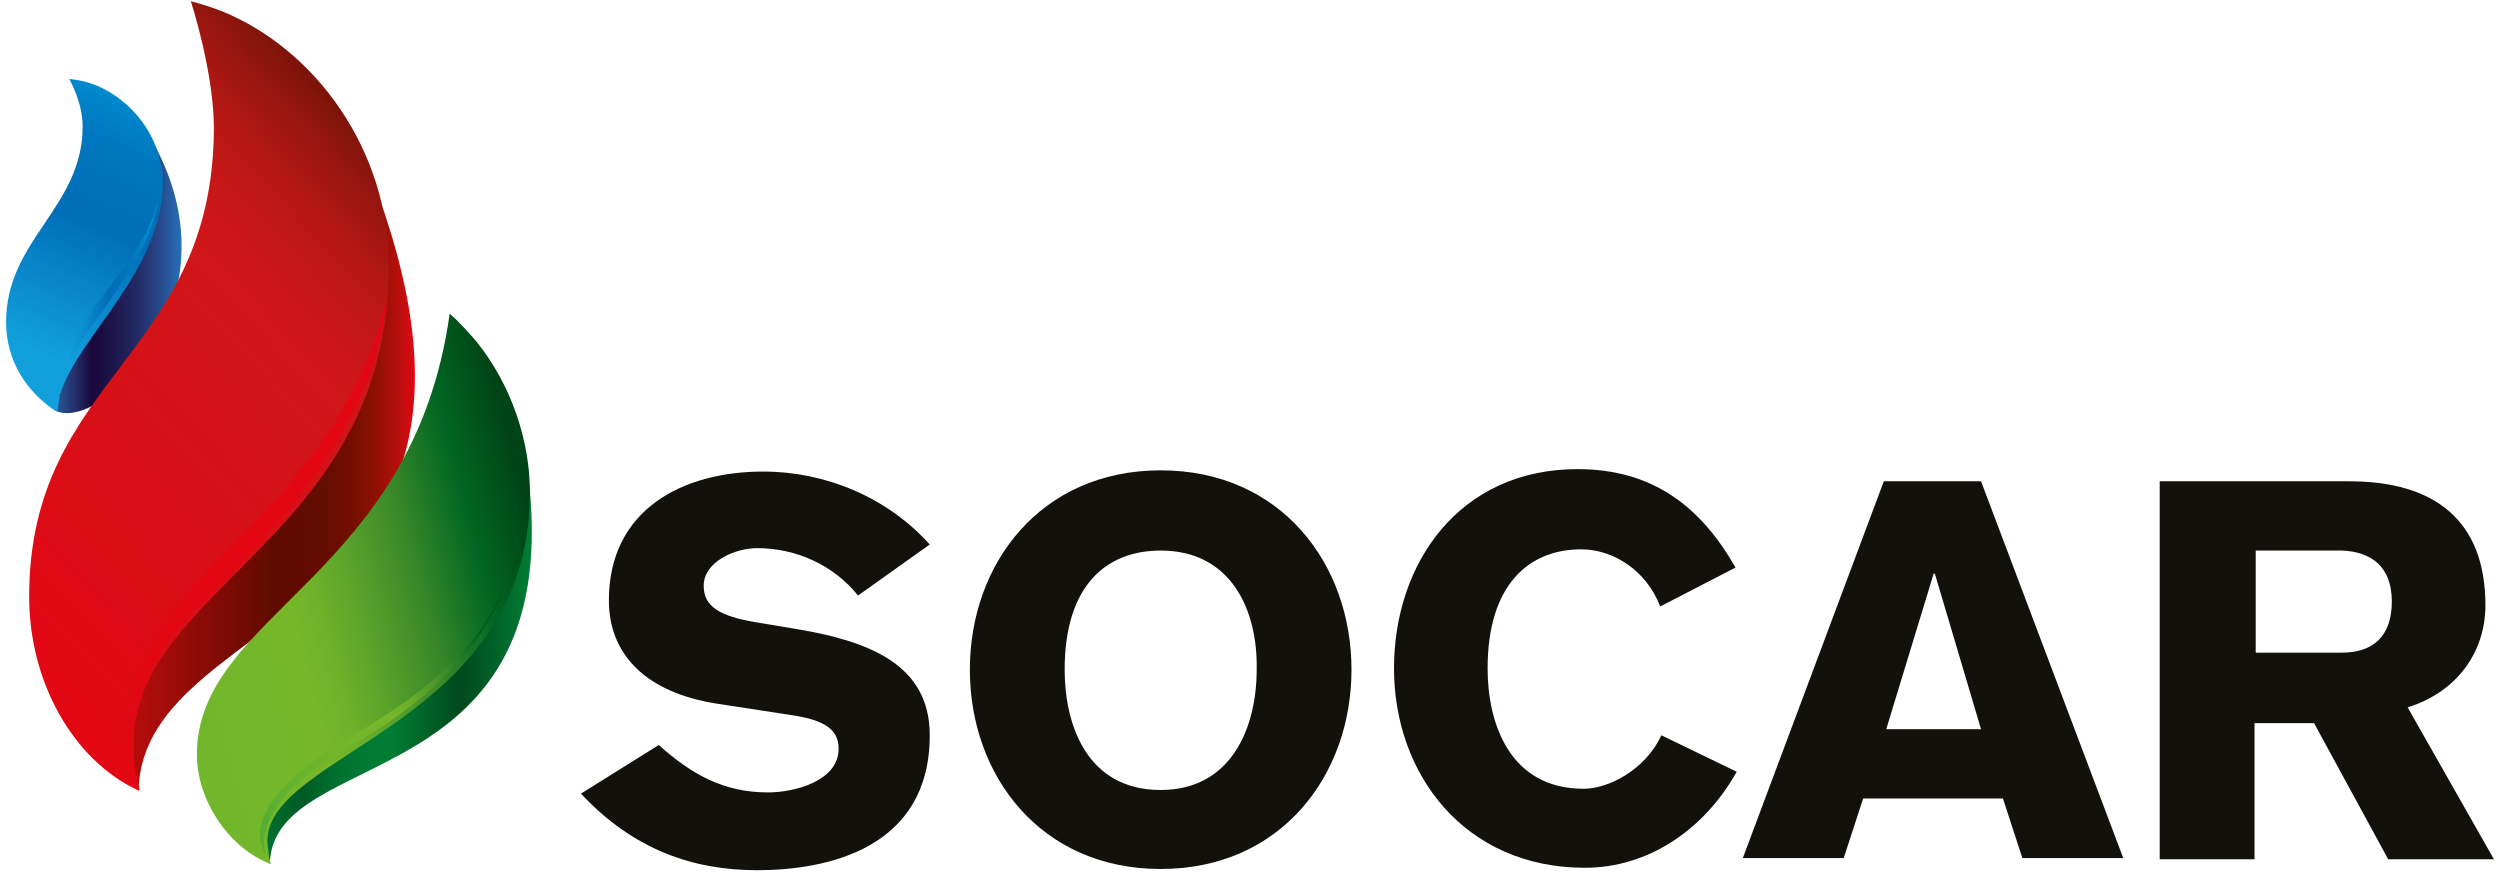 <?xml version="1.0" encoding="utf-8"?>
<!-- Generator: Adobe Illustrator 25.1.0, SVG Export Plug-In . SVG Version: 6.00 Build 0)  -->
<svg version="1.1" id="Слой_1" xmlns="http://www.w3.org/2000/svg" xmlns:xlink="http://www.w3.org/1999/xlink" x="0px" y="0px"
	 viewBox="0 0 205.7 72.1" style="enable-background:new 0 0 205.7 72.1;" xml:space="preserve">
<style type="text/css">
	.st0{fill:url(#SVGID_1_);}
	.st1{fill:url(#SVGID_2_);}
	.st2{fill:url(#SVGID_3_);}
	.st3{fill:url(#SVGID_4_);}
	.st4{fill:url(#SVGID_5_);}
	.st5{fill:url(#SVGID_6_);}
	.st6{fill:#E30613;}
	.st7{fill:url(#SVGID_7_);}
	.st8{fill:url(#SVGID_8_);}
	.st9{fill:#13110C;}
</style>
<g>
	<g>
		<linearGradient id="SVGID_1_" gradientUnits="userSpaceOnUse" x1="8.624" y1="37.75" x2="34.174" y2="37.75">
			<stop  offset="0" style="stop-color:#C70C0F"/>
			<stop  offset="0.54" style="stop-color:#600B00"/>
			<stop  offset="0.662" style="stop-color:#620B00"/>
			<stop  offset="0.732" style="stop-color:#680D00"/>
			<stop  offset="0.788" style="stop-color:#730E00"/>
			<stop  offset="0.838" style="stop-color:#811000"/>
			<stop  offset="0.882" style="stop-color:#941004"/>
			<stop  offset="0.924" style="stop-color:#AA0F09"/>
			<stop  offset="0.962" style="stop-color:#C40D0E"/>
			<stop  offset="0.998" style="stop-color:#E10613"/>
			<stop  offset="1" style="stop-color:#E30613"/>
		</linearGradient>
		<path class="st0" d="M11.4,65.1c0.3-15.9,35.8-13.1,17.5-54.6C14.4,18.5,3.2,55.8,11.4,65.1z"/>
		<linearGradient id="SVGID_2_" gradientUnits="userSpaceOnUse" x1="3.09" y1="22.61" x2="14.973" y2="22.61">
			<stop  offset="0" style="stop-color:#2471B8"/>
			<stop  offset="4.255642e-02" style="stop-color:#256CB2"/>
			<stop  offset="0.105" style="stop-color:#275DA1"/>
			<stop  offset="0.181" style="stop-color:#274888"/>
			<stop  offset="0.266" style="stop-color:#232D67"/>
			<stop  offset="0.358" style="stop-color:#1B0E43"/>
			<stop  offset="0.374" style="stop-color:#19083C"/>
			<stop  offset="0.445" style="stop-color:#1B0D41"/>
			<stop  offset="0.553" style="stop-color:#1E184E"/>
			<stop  offset="0.684" style="stop-color:#232A64"/>
			<stop  offset="0.834" style="stop-color:#274686"/>
			<stop  offset="0.998" style="stop-color:#2471B8"/>
			<stop  offset="1" style="stop-color:#2471B8"/>
		</linearGradient>
		<path class="st1" d="M4.6,33.8c3.6,1.8,15.6-9.2,7.7-22.6C2.5,18.1,1.6,27.4,4.6,33.8z"/>
		<linearGradient id="SVGID_3_" gradientUnits="userSpaceOnUse" x1="19.951" y1="54.873" x2="43.744" y2="54.873">
			<stop  offset="0" style="stop-color:#007D35"/>
			<stop  offset="0.209" style="stop-color:#005A25"/>
			<stop  offset="0.231" style="stop-color:#005F27"/>
			<stop  offset="0.303" style="stop-color:#006D2D"/>
			<stop  offset="0.376" style="stop-color:#007632"/>
			<stop  offset="0.447" style="stop-color:#007B34"/>
			<stop  offset="0.515" style="stop-color:#007D35"/>
			<stop  offset="0.755" style="stop-color:#00491C"/>
			<stop  offset="1" style="stop-color:#007D35"/>
		</linearGradient>
		<path class="st2" d="M22.2,71.1c0.2-10,24.8-5.2,21.2-32.5C33.9,50.8,13.2,53.5,22.2,71.1z"/>
		<linearGradient id="SVGID_4_" gradientUnits="userSpaceOnUse" x1="-4.86" y1="49.611" x2="32.974" y2="14.537">
			<stop  offset="0" style="stop-color:#E30613"/>
			<stop  offset="0.687" style="stop-color:#CF1619"/>
			<stop  offset="0.74" style="stop-color:#CC1619"/>
			<stop  offset="0.798" style="stop-color:#C31717"/>
			<stop  offset="0.86" style="stop-color:#B41715"/>
			<stop  offset="0.922" style="stop-color:#9F1611"/>
			<stop  offset="0.986" style="stop-color:#84150B"/>
			<stop  offset="1" style="stop-color:#7E1409"/>
		</linearGradient>
		<path class="st3" d="M32,21.9c0-9.6-6.1-17.9-13.8-21c-0.8-0.3-1.7-0.6-2.5-0.8c0,0,1.9,5.8,1.9,10.5C17.5,29.4,2.4,31,2.4,49.1
			c0,7,3.6,13.4,8.9,15.9c0.1,0,0.1,0,0.2,0c-0.4-1.3-0.5-2.3-0.5-3.7C10.9,48.3,32,44.2,32,21.9z"/>
		<linearGradient id="SVGID_5_" gradientUnits="userSpaceOnUse" x1="-0.492" y1="56.352" x2="44.291" y2="44.622">
			<stop  offset="0" style="stop-color:#52AE32"/>
			<stop  offset="0.129" style="stop-color:#65B32E"/>
			<stop  offset="0.312" style="stop-color:#72B62B"/>
			<stop  offset="0.54" style="stop-color:#76B82A"/>
			<stop  offset="0.589" style="stop-color:#6FB22A"/>
			<stop  offset="0.669" style="stop-color:#5AA22B"/>
			<stop  offset="0.771" style="stop-color:#3A8929"/>
			<stop  offset="0.888" style="stop-color:#016722"/>
			<stop  offset="1" style="stop-color:#004316"/>
		</linearGradient>
		<path class="st4" d="M39.2,28.1c-0.7-0.8-1.4-1.6-2.2-2.3c-3,21.7-20.8,24.7-20.8,36.3c0,3.7,2.6,7.7,6.1,9
			c-0.1-0.3-0.2-0.6-0.2-0.9c0-0.3-0.1-0.6-0.1-1c0-7.3,21.6-9.6,21.6-28.7C43.6,36.3,42.1,31.7,39.2,28.1z"/>
		<linearGradient id="SVGID_6_" gradientUnits="userSpaceOnUse" x1="0.935" y1="31.454" x2="12.465" y2="5.373">
			<stop  offset="0.11" style="stop-color:#11A0DC"/>
			<stop  offset="0.515" style="stop-color:#006EB8"/>
			<stop  offset="0.638" style="stop-color:#0071BA"/>
			<stop  offset="0.751" style="stop-color:#0078C0"/>
			<stop  offset="0.862" style="stop-color:#0086CA"/>
			<stop  offset="0.97" style="stop-color:#0099D7"/>
			<stop  offset="1" style="stop-color:#11A0DC"/>
		</linearGradient>
		<path class="st5" d="M8.7,7.4c-0.9-0.5-1.9-0.8-3-0.9c0,0,1.1,1.9,1.1,3.9c0,6.7-6.3,9.3-6.3,16.1c0,3.2,1.7,5.8,4.2,7.4
			c0.1-0.4,0.1-0.8,0.2-1.2c0-0.1,0-0.3,0.1-0.4c1.5-4.7,8.4-10,8.4-17.4C13.3,11.6,11.3,8.8,8.7,7.4z"/>
		<path class="st6" d="M10.7,57.8c0.6-3.8,3.9-8.4,7.4-11.9c4.5-4.5,11.9-12,13.7-21.5C31.1,34.6,23,43.4,17.1,49
			C14.6,51.4,12.3,54.8,10.7,57.8z"/>
		<linearGradient id="SVGID_7_" gradientUnits="userSpaceOnUse" x1="21.401" y1="59.374" x2="41.524" y2="59.374">
			<stop  offset="0" style="stop-color:#52AE32"/>
			<stop  offset="0.129" style="stop-color:#65B32E"/>
			<stop  offset="0.312" style="stop-color:#72B62B"/>
			<stop  offset="0.54" style="stop-color:#76B82A"/>
			<stop  offset="0.589" style="stop-color:#6FB22A"/>
			<stop  offset="0.669" style="stop-color:#5AA22B"/>
			<stop  offset="0.771" style="stop-color:#3A8929"/>
			<stop  offset="0.888" style="stop-color:#016722"/>
			<stop  offset="1" style="stop-color:#004316"/>
		</linearGradient>
		<path class="st7" d="M21.9,70.4c-1.9-3,1.9-6.6,5.5-8.9c3.1-2,10.8-5.7,14.1-13.1C38,57.2,29.7,60.5,25.9,63.3
			C24.4,64.4,20.9,67.4,21.9,70.4z"/>
		<linearGradient id="SVGID_8_" gradientUnits="userSpaceOnUse" x1="4.619" y1="24.771" x2="13.022" y2="24.771">
			<stop  offset="0.11" style="stop-color:#11A0DC"/>
			<stop  offset="0.515" style="stop-color:#006EB8"/>
			<stop  offset="0.638" style="stop-color:#0071BA"/>
			<stop  offset="0.751" style="stop-color:#0078C0"/>
			<stop  offset="0.862" style="stop-color:#0086CA"/>
			<stop  offset="0.97" style="stop-color:#0099D7"/>
			<stop  offset="1" style="stop-color:#11A0DC"/>
		</linearGradient>
		<path class="st8" d="M4.6,33c-0.1-4,4.1-9,5.7-11.1c2-2.8,2.5-4.5,2.7-5.4c-0.5,3.2-2.5,6.1-4.5,9C7.6,26.9,5.1,29.7,4.6,33z"/>
	</g>
	<g>
		<g>
			<path class="st9" d="M54.2,61.3c2.7,2.4,5.3,3.9,9,3.9c2.1,0,5.8-0.9,5.8-3.6c0-1.6-1.2-2.3-3.5-2.7l-6.5-1
				c-5.8-0.9-8.9-4-8.9-8.5c0-7.5,6.1-10.6,12.7-10.6c5.1,0,10.2,2.1,13.7,6l-5.9,4.2c-2-2.5-5.1-3.9-8.3-3.9
				c-1.8,0-4.4,1.1-4.4,3.1c0,1.7,1.3,2.5,4.3,3l3,0.5c6.2,1,11.3,2.9,11.3,8.8c0,9.3-8.4,11.1-14.2,11.1c-5.3,0-10.2-1.7-14.5-6.3
				L54.2,61.3z"/>
			<path class="st9" d="M95.5,71.5c-9.9,0-15.7-7.7-15.7-16.4c0-8.7,5.8-16.4,15.7-16.4c9.9,0,15.7,7.7,15.7,16.4
				C111.2,63.8,105.4,71.5,95.5,71.5z M95.5,45.3c-4.5,0-7.9,2.9-7.9,9.8c0,4.5,1.8,9.9,7.9,9.9c5.8,0,7.9-5.1,7.9-9.9
				C103.5,50.2,101.3,45.3,95.5,45.3z"/>
			<path class="st9" d="M136.6,49.9c-1.1-2.9-3.8-4.7-6.5-4.7c-4.3,0-7.7,2.9-7.7,9.8c0,4.5,1.8,9.9,7.9,9.9c2.1,0,5.1-1.6,6.4-4.4
				l6.2,3c-2.7,4.8-7.3,7.9-12.5,7.9c-9.9,0-15.7-7.7-15.7-16.4c0-8.7,5.4-16.4,15.1-16.4c6.1,0,10.1,3,13,8.1L136.6,49.9z"/>
			<path class="st9" d="M155,39.6h8l11.7,31h-8.3l-1.6-4.9h-11.5l-1.6,4.9h-8.3L155,39.6z M163,60l-3.8-12.8h-0.1L155.2,60H163z"/>
			<path class="st9" d="M177.8,39.6h15.5c7,0,11.2,3.2,11.2,10.2c0,4-2.5,7.2-6.4,8.4l7.1,12.5h-8.7l-6.1-11.2h-4.9v11.2h-7.8V39.6z
				 M185.6,53.7h7.1c2.5,0,4.1-1.3,4.1-4.2c0-2.9-1.7-4.1-4.1-4.2h-7.1V53.7z"/>
		</g>
	</g>
</g>
</svg>
